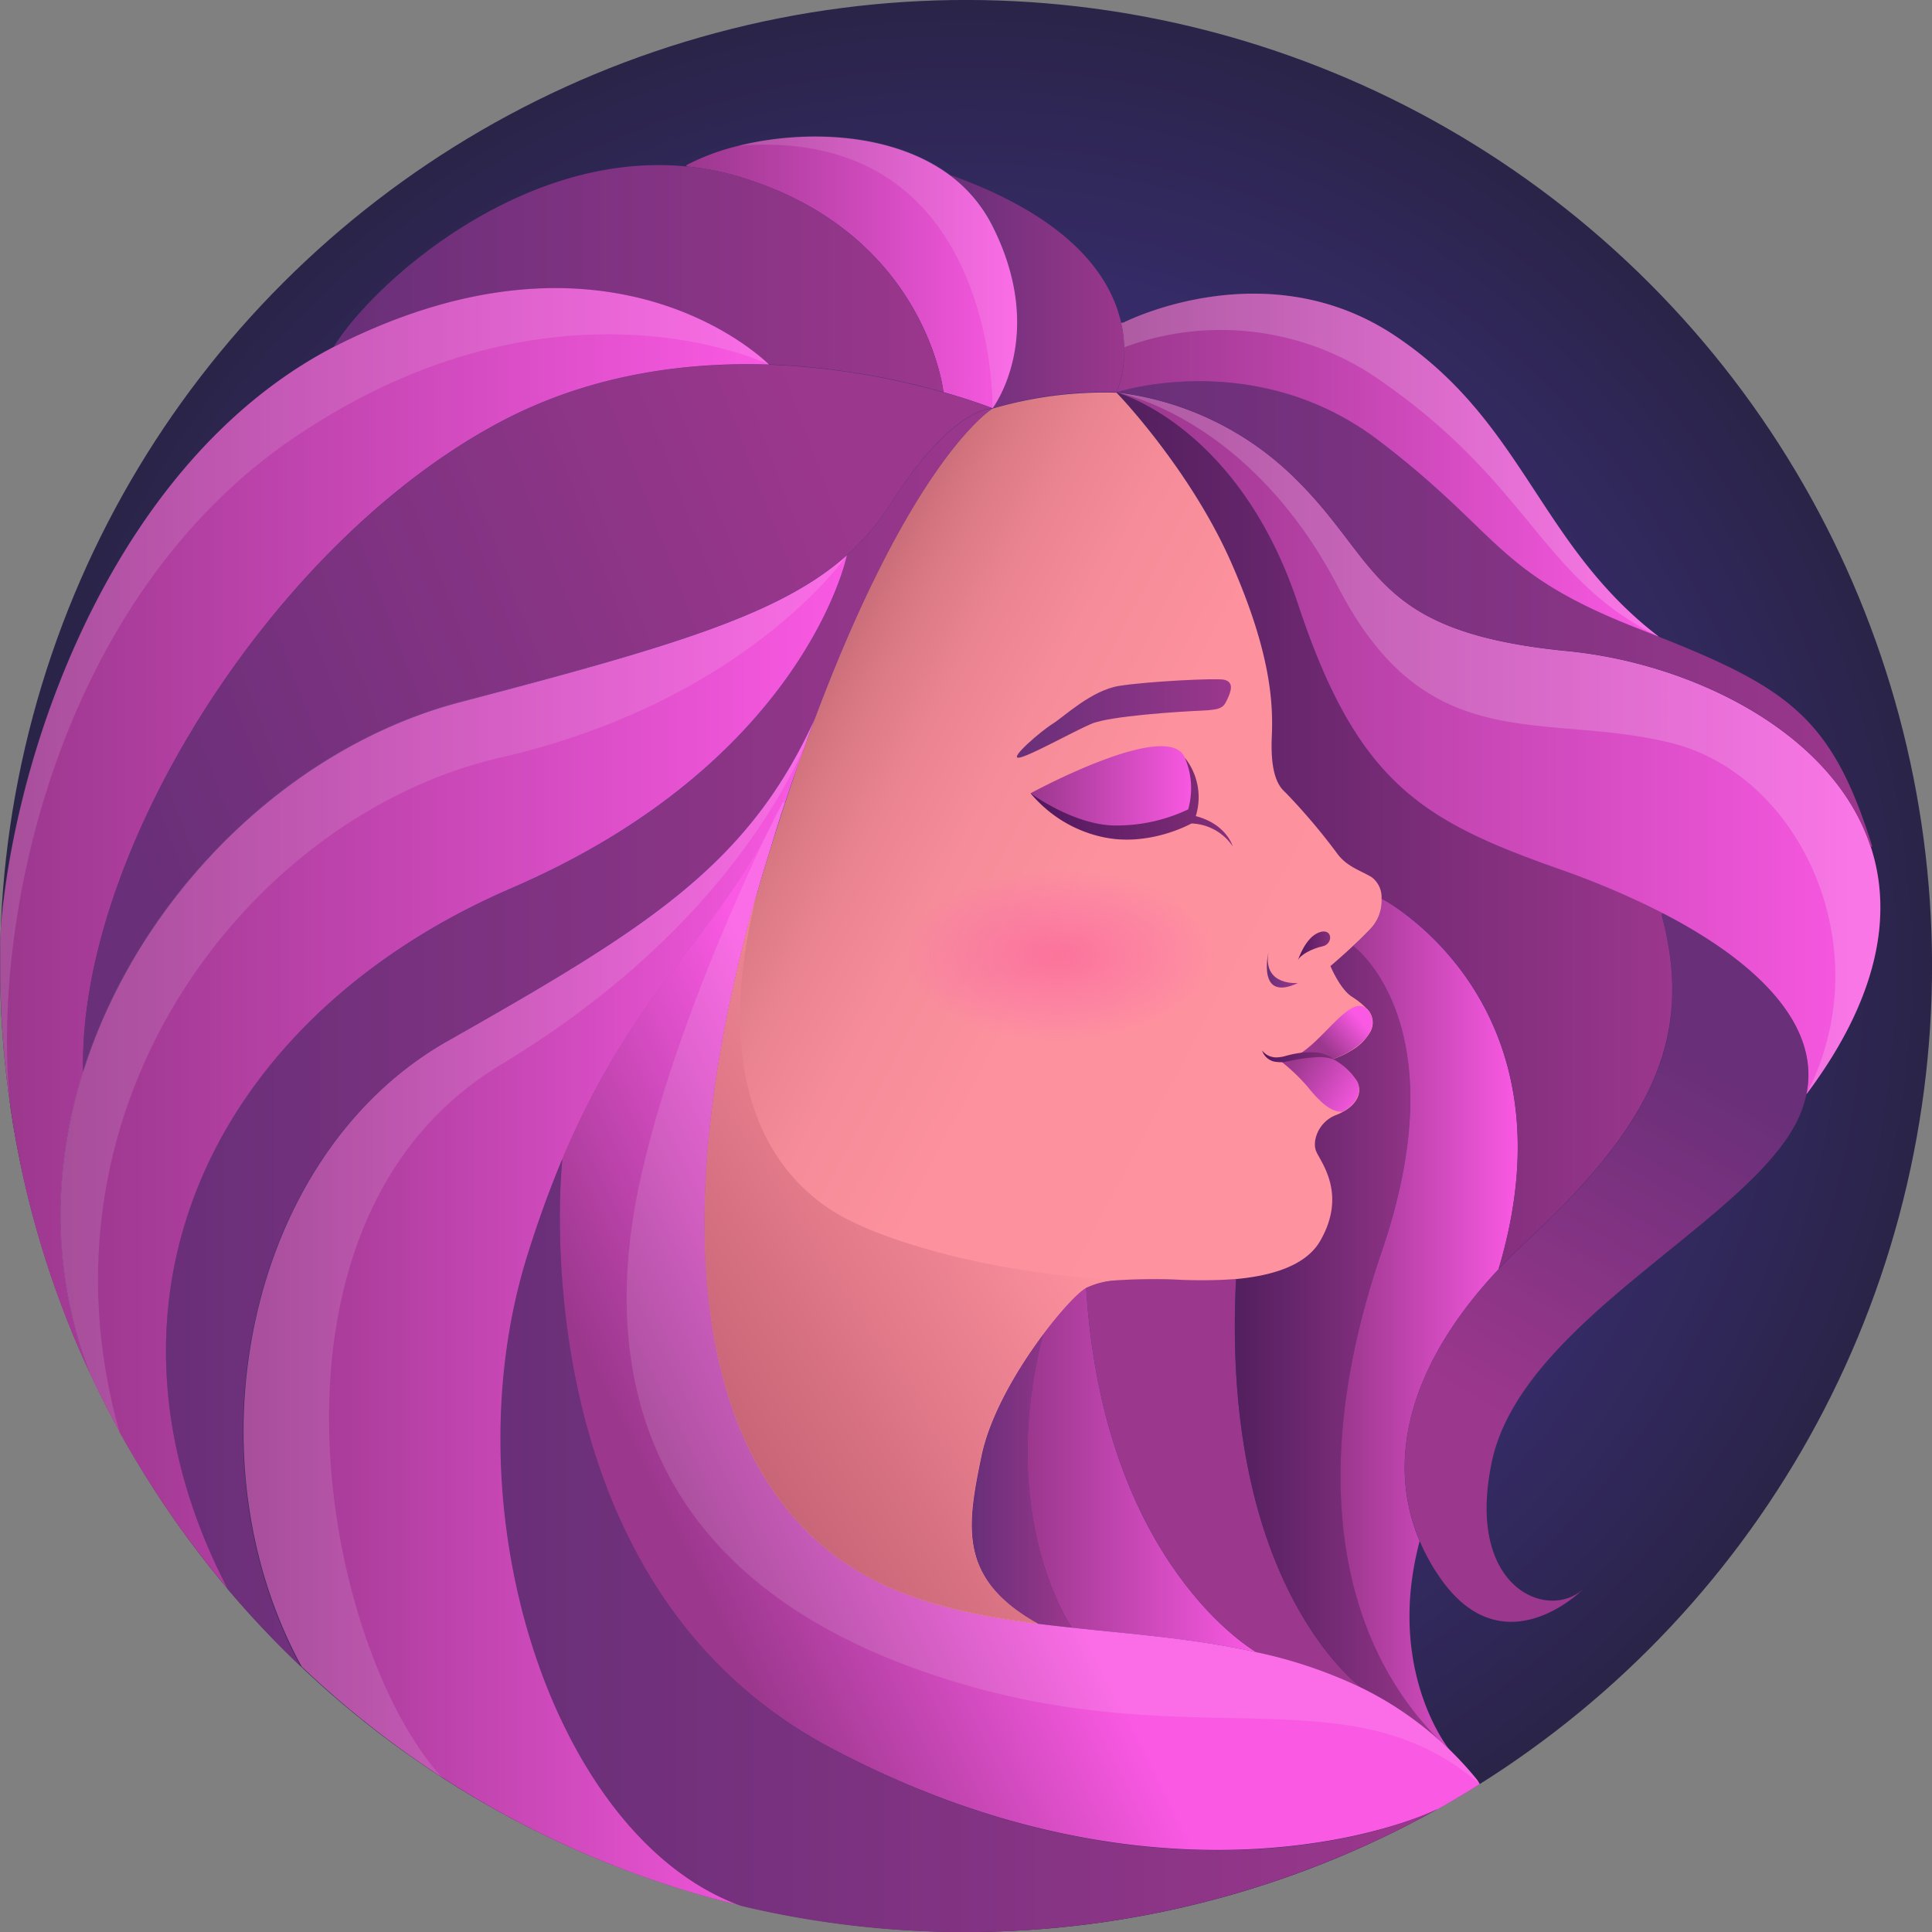 <svg id="OBJECTS" xmlns="http://www.w3.org/2000/svg" xmlns:xlink="http://www.w3.org/1999/xlink" viewBox="0 0 278.56 278.56"><rect x="0" y="0" width="278.56" height="278.56" fill="#808080" stroke="none"/><defs><style>.cls-1{fill:url(#radial-gradient);}.cls-2{fill:url(#linear-gradient);}.cls-3{fill:url(#linear-gradient-2);}.cls-4{fill:#9b378d;}.cls-5{fill:url(#linear-gradient-3);}.cls-6{fill:url(#linear-gradient-4);}.cls-7{fill:url(#linear-gradient-5);}.cls-8{fill:url(#linear-gradient-6);}.cls-9{fill:url(#linear-gradient-7);}.cls-10,.cls-18,.cls-22{fill:#fff;}.cls-10{opacity:0.18;}.cls-11{fill:url(#linear-gradient-8);}.cls-12{fill:url(#linear-gradient-9);}.cls-13{fill:url(#linear-gradient-10);}.cls-14{fill:url(#linear-gradient-11);}.cls-15{fill:url(#linear-gradient-12);}.cls-16{fill:url(#linear-gradient-13);}.cls-17,.cls-22{opacity:0.12;}.cls-19{fill:url(#linear-gradient-14);}.cls-20{fill:url(#linear-gradient-15);}.cls-21{fill:url(#linear-gradient-16);}.cls-23{fill:url(#linear-gradient-17);}.cls-24{fill:url(#linear-gradient-18);}.cls-25{fill:url(#linear-gradient-19);}.cls-26{fill:url(#linear-gradient-20);}.cls-27{fill:url(#linear-gradient-21);}.cls-28{fill:url(#linear-gradient-22);}.cls-29{fill:url(#linear-gradient-23);}.cls-30{fill:url(#linear-gradient-24);}.cls-31{fill:url(#linear-gradient-25);}.cls-32{fill:url(#linear-gradient-26);}.cls-33{fill:url(#linear-gradient-27);}.cls-34{opacity:0.53;fill:url(#radial-gradient-2);}.cls-35{fill:url(#linear-gradient-28);}.cls-36{fill:url(#linear-gradient-29);}.cls-37{fill:url(#linear-gradient-30);}</style><radialGradient id="radial-gradient" cx="250" cy="205.72" r="139.28" gradientTransform="translate(218.69 -116.52) rotate(45)" gradientUnits="userSpaceOnUse"><stop offset="0" stop-color="#4f3bab"/><stop offset="0.31" stop-color="#453591"/><stop offset="0.95" stop-color="#2c254e"/><stop offset="1" stop-color="#2a2448"/></radialGradient><linearGradient id="linear-gradient" x1="250.8" y1="279.95" x2="265.26" y2="279.95" gradientUnits="userSpaceOnUse"><stop offset="0" stop-color="#692f78"/><stop offset="1" stop-color="#9b378d"/></linearGradient><linearGradient id="linear-gradient-2" x1="258.88" y1="278.38" x2="291.89" y2="278.38" gradientUnits="userSpaceOnUse"><stop offset="0" stop-color="#9b378d"/><stop offset="1" stop-color="#fa59e3"/></linearGradient><linearGradient id="linear-gradient-3" x1="288.77" y1="260.28" x2="318.7" y2="260.28" gradientUnits="userSpaceOnUse"><stop offset="0" stop-color="#521f5e"/><stop offset="1" stop-color="#9b378d"/></linearGradient><linearGradient id="linear-gradient-4" x1="304" y1="257.34" x2="329.55" y2="257.34" xlink:href="#linear-gradient-2"/><linearGradient id="linear-gradient-5" x1="359.19" y1="221.77" x2="330.07" y2="272.16" xlink:href="#linear-gradient"/><linearGradient id="linear-gradient-6" x1="271.73" y1="186.22" x2="351.85" y2="186.22" xlink:href="#linear-gradient-3"/><linearGradient id="linear-gradient-7" x1="271.72" y1="173.62" x2="381.83" y2="173.62" xlink:href="#linear-gradient-2"/><linearGradient id="linear-gradient-8" x1="271.72" y1="154.99" x2="380.66" y2="154.99" xlink:href="#linear-gradient"/><linearGradient id="linear-gradient-9" x1="271.73" y1="133.52" x2="349.91" y2="133.52" xlink:href="#linear-gradient-2"/><linearGradient id="linear-gradient-10" x1="134.65" y1="216.05" x2="253.83" y2="216.05" xlink:href="#linear-gradient"/><linearGradient id="linear-gradient-11" x1="145.77" y1="255.64" x2="228.21" y2="255.64" xlink:href="#linear-gradient-2"/><linearGradient id="linear-gradient-12" x1="182.87" y1="289.26" x2="317.86" y2="289.26" xlink:href="#linear-gradient"/><linearGradient id="linear-gradient-13" x1="206.24" y1="284.23" x2="248.43" y2="263.26" xlink:href="#linear-gradient-2"/><linearGradient id="linear-gradient-14" x1="119.47" y1="221.01" x2="232.83" y2="221.01" xlink:href="#linear-gradient-2"/><linearGradient id="linear-gradient-15" x1="247.67" y1="108.48" x2="272.81" y2="108.48" xlink:href="#linear-gradient"/><linearGradient id="linear-gradient-16" x1="209.69" y1="105.7" x2="257.39" y2="105.7" xlink:href="#linear-gradient-2"/><linearGradient id="linear-gradient-17" x1="158.84" y1="106.6" x2="246.75" y2="106.6" xlink:href="#linear-gradient"/><linearGradient id="linear-gradient-18" x1="127.79" y1="183.37" x2="233.59" y2="143.14" xlink:href="#linear-gradient"/><linearGradient id="linear-gradient-19" x1="110.72" y1="186.45" x2="221.6" y2="186.45" xlink:href="#linear-gradient-2"/><linearGradient id="linear-gradient-20" x1="214.78" y1="187.74" x2="301.04" y2="233.44" gradientUnits="userSpaceOnUse"><stop offset="0" stop-color="#c76b76"/><stop offset="0.08" stop-color="#d97883"/><stop offset="0.19" stop-color="#ea8490"/><stop offset="0.32" stop-color="#f68c99"/><stop offset="0.51" stop-color="#fd919e"/><stop offset="1" stop-color="#ff929f"/></linearGradient><linearGradient id="linear-gradient-21" x1="211.11" y1="266.22" x2="261.16" y2="234.29" gradientUnits="userSpaceOnUse"><stop offset="0" stop-color="#c76476"/><stop offset="1" stop-color="#ff929f"/></linearGradient><linearGradient id="linear-gradient-22" x1="297.43" y1="219.15" x2="307.04" y2="225.6" xlink:href="#linear-gradient-2"/><linearGradient id="linear-gradient-23" x1="296.95" y1="218.65" x2="296.7" y2="219.08" xlink:href="#linear-gradient"/><linearGradient id="linear-gradient-24" x1="302.03" y1="217.9" x2="306.86" y2="213.62" xlink:href="#linear-gradient-2"/><linearGradient id="linear-gradient-25" x1="297.87" y1="202.79" x2="302.5" y2="202.79" gradientUnits="userSpaceOnUse"><stop offset="0" stop-color="#50175e"/><stop offset="1" stop-color="#852f79"/></linearGradient><linearGradient id="linear-gradient-26" x1="257.36" y1="170.03" x2="288.2" y2="170.03" xlink:href="#linear-gradient"/><linearGradient id="linear-gradient-27" x1="259.3" y1="179.84" x2="283.07" y2="179.84" xlink:href="#linear-gradient-2"/><radialGradient id="radial-gradient-2" cx="255.68" cy="204.6" r="17.49" gradientTransform="translate(-179.95 -7.55) scale(1.3 0.71)" gradientUnits="userSpaceOnUse"><stop offset="0" stop-color="#fa5997"/><stop offset="0.14" stop-color="#fa599b" stop-opacity="0.89"/><stop offset="0.41" stop-color="#fa59a5" stop-opacity="0.62"/><stop offset="0.82" stop-color="#fa59b5" stop-opacity="0.2"/><stop offset="1" stop-color="#fa59bc" stop-opacity="0"/></radialGradient><linearGradient id="linear-gradient-28" x1="259.3" y1="182.07" x2="288.42" y2="182.07" xlink:href="#linear-gradient-25"/><linearGradient id="linear-gradient-29" x1="293.37" y1="206.31" x2="297.87" y2="206.31" xlink:href="#linear-gradient"/><linearGradient id="linear-gradient-30" x1="292.28" y1="218.73" x2="303.33" y2="218.73" xlink:href="#linear-gradient-25"/></defs><circle class="cls-1" cx="250" cy="205.72" r="139.28" transform="translate(-182.96 170.59) rotate(-45)"/><path class="cls-2" d="M265.26,301.13c-1.65-.18-3.28-.36-4.89-.57-11.61-6.47-10.26-14.09-8.18-24.18,1.23-5.95,5.25-12.7,8.93-17.61C254.28,285.41,265.26,301.13,265.26,301.13Z" transform="translate(-110.72 -66.44)"/><path class="cls-3" d="M267.32,252.09c2.46,40.15,24.57,52.57,24.57,52.57-8.75-1.93-17.85-2.6-26.63-3.53,0,0-11-15.72-4.14-42.36C263.71,255.32,266.13,252.79,267.32,252.09Z" transform="translate(-110.72 -66.44)"/><path class="cls-4" d="M307.1,309.84a66.47,66.47,0,0,0-15.21-5.18s-22.11-12.42-24.57-52.57c2.87-1.69,10.91-1.17,13-1.17a68,68,0,0,0,8.61-.09C286.72,294.23,306,309,307.1,309.84Z" transform="translate(-110.72 -66.44)"/><path class="cls-5" d="M305.84,202.8s15.37,11.09,4.09,44.09c-11,32.27-5.85,56.74,8.77,70.88a49,49,0,0,0-11.6-7.93c-1.14-.84-20.38-15.61-18.15-59,4.69-.43,9.91-1.75,12.07-5.46,4-6.9,0-11.49-.58-13s.39-4.22,2.88-5.17,4-2.87,3.06-4.79a9.31,9.31,0,0,0-3.63-3.26c1.33-.37,4.4-1.72,5.55-4s-1-3.82-2.68-5-3.07-4.4-3.07-4.4S304.15,204.38,305.84,202.8Z" transform="translate(-110.72 -66.44)"/><path class="cls-6" d="M309.93,196s28.43,14.82,16.85,53.47c-12.57,13.34-16.43,27.22-11.37,39.16h0c-4.86,18.31,3.88,29.58,4.31,30.12-.11-.09-.21-.19-.32-.3s-.46-.45-.7-.65c-14.62-14.14-19.81-38.61-8.77-70.88,11.28-33-4.09-44.09-4.09-44.09.94-.88,1.9-1.81,2.64-2.62a5.87,5.87,0,0,0,1.44-4.22Z" transform="translate(-110.72 -66.44)"/><path class="cls-7" d="M350.44,198.11c14.31,7.38,22.69,16.5,20.73,26.11a16.48,16.48,0,0,1-1.85,4.81c-8.15,14.37-39.29,28.32-43.5,48.16-3.87,18.26,8.08,23,13.16,18.38-.86.85-12,11.35-20.92-2.07a28.52,28.52,0,0,1-2.65-4.9h0c-5.06-11.94-1.2-25.82,11.37-39.16,1.16-1.24,2.4-2.48,3.71-3.7,17.47-16.31,24.85-28.91,19.8-47.33Z" transform="translate(-110.72 -66.44)"/><path class="cls-8" d="M271.73,123c.54.14,17.73,5.15,26.14,30.52,8.54,25.78,17.85,31.22,37.66,38.21a117.42,117.42,0,0,1,14.91,6.36l-.15.29c5,18.42-2.33,31-19.8,47.33-1.31,1.22-2.55,2.46-3.71,3.7C338.36,210.78,309.93,196,309.93,196h0a3.61,3.61,0,0,0-1.44-3.05c-1.71-1-3.63-1.54-5-3.45a88.13,88.13,0,0,0-7.47-8.81c-1.34-1.15-2.11-3.45-1.92-8s0-11.88-5.93-25.28C282.35,134.15,272.08,123.38,271.73,123Z" transform="translate(-110.72 -66.44)"/><path class="cls-9" d="M371.17,224.22c2-9.61-6.42-18.74-20.73-26.12a118.9,118.9,0,0,0-14.91-6.35c-19.81-7-29.12-12.43-37.66-38.21-8.28-25-25.06-30.22-26.1-30.51h0a44,44,0,0,1,26.13,12.82c12,12,10.87,21.75,38.83,24.47,17.71,1.72,38.31,11.57,43.75,28.27C383.6,198.24,381.68,210.21,371.17,224.22Z" transform="translate(-110.72 -66.44)"/><path class="cls-10" d="M371.17,224.22c10.84-20.91-.8-45.92-19.32-50.61s-35.2,2.51-48.12-22.39c-12.57-24.21-31-28-32-28.19h0a44,44,0,0,1,26.13,12.82c12,12,10.87,21.75,38.83,24.47,17.71,1.72,38.31,11.57,43.75,28.27C383.6,198.24,381.68,210.21,371.17,224.22Z" transform="translate(-110.72 -66.44)"/><path class="cls-11" d="M349.91,158.25c18.83,7.47,25,11.84,30.75,30.21l-.21.12c-5.44-16.7-26-26.56-43.75-28.28-28-2.72-26.8-12.43-38.83-24.47A43.9,43.9,0,0,0,271.72,123s20-6.6,37.85,7,16.64,19,37.62,27.17Z" transform="translate(-110.72 -66.44)"/><path class="cls-12" d="M349.91,158.25l-2.72-1.07c-21-8.15-19.81-13.58-37.63-27.18-17.54-13.38-37.22-7.19-37.83-7a16.4,16.4,0,0,0,1.07-6.47,17.67,17.67,0,0,0-.43-3.53l.41-.08s20.47-10.49,39.09,1.93S332.58,145,349.91,158.25Z" transform="translate(-110.72 -66.44)"/><path class="cls-10" d="M349.91,158.25c-16.93-8.31-18.41-21.81-40-36.84a40,40,0,0,0-37.13-4.88,17.67,17.67,0,0,0-.43-3.53l.41-.08s20.47-10.49,39.09,1.93S332.58,145,349.91,158.25Z" transform="translate(-110.72 -66.44)"/><path class="cls-13" d="M253.82,125.33c-.4.24-11.66,7.54-25.6,44.7-9.66,21.28-24.33,30.27-53.08,46.58s-37.71,59.56-21,90.16a139.53,139.53,0,0,1-10.63-11.25h0c-21.91-42.26-1.39-82.79,40.94-101,41.67-18,48.18-47.07,48.37-48h0a35.18,35.18,0,0,0,6.38-7.54c8.74-13.68,14.36-13.63,14.6-13.62h0Z" transform="translate(-110.72 -66.44)"/><path class="cls-14" d="M228.21,170.06c-.37,1-.73,2-1.11,3,0,0,0,.07,0,.11-.3.83-.6,1.67-.9,2.53v0c-8.94,24.53-22.51,29.71-34.34,57.81-1.72,4.07-3.4,8.62-5,13.78-11.63,37,3.79,84.18,30.79,93.92a138.3,138.3,0,0,1-43.15-18.48,139.82,139.82,0,0,1-20.28-16c-16.73-30.6-7.74-73.86,21-90.16S218.55,191.32,228.21,170.06Z" transform="translate(-110.72 -66.44)"/><path class="cls-15" d="M230.29,318.35c43.44,23.16,78.12,13.46,87.57,9A139.86,139.86,0,0,1,226.16,343q-4.35-.75-8.58-1.76c-27-9.74-42.42-56.92-30.79-93.92,1.62-5.16,3.3-9.71,5-13.78C191.81,233.51,185,294.18,230.29,318.35Z" transform="translate(-110.72 -66.44)"/><path class="cls-16" d="M324.08,323.68c-1.32.84-2.66,1.65-4,2.43-.71.42-1.43.83-2.15,1.23l-.07,0c-9.45,4.42-44.13,14.13-87.57-9-45.33-24.17-38.48-84.84-38.48-84.84,9.93-23.59,21.09-31,29.7-47.33.68-1.28,1.35-2.62,2-4a.41.41,0,0,1,0-.09c.91-2,1.78-4.09,2.61-6.37q-1.1,3.11-2.21,6.48c-.68,2-1.35,4.12-2,6.28C204.93,242.6,211,280.34,236,293.87c7.19,3.89,15.55,5.58,24.37,6.69,1.62.2,3.25.39,4.9.56,8.78.94,17.88,1.6,26.63,3.54a66.92,66.92,0,0,1,15.21,5.17,49.36,49.36,0,0,1,11.6,7.94c.23.22.46.44.7.65l.32.3,0,0a49.85,49.85,0,0,1,4,4.38Z" transform="translate(-110.72 -66.44)"/><g class="cls-17"><path class="cls-18" d="M324.08,323.68c-19.65-17.09-43.24-2.56-82.09-16.91s-44.57-43.3-39.2-69.07c4.18-20,14.37-42.47,18.72-51.52,1.09-2.25,1.81-3.67,2-4a.41.41,0,0,1,0-.09l.4.11c-.68,2-1.35,4.12-2,6.28C204.93,242.6,211,280.34,236,293.87c7.19,3.89,15.55,5.58,24.37,6.69,1.62.2,3.25.39,4.9.56,8.78.94,17.88,1.6,26.63,3.54a66.92,66.92,0,0,1,15.21,5.17,49.36,49.36,0,0,1,11.6,7.94c.23.22.46.44.7.65l.32.3,0,0a49.85,49.85,0,0,1,4,4.38Z" transform="translate(-110.72 -66.44)"/></g><path class="cls-19" d="M232.83,146.49c-.18.91-6.69,30-48.36,48-42.33,18.25-62.85,58.78-40.94,101h0A140.52,140.52,0,0,1,128,273q-2.17-4-4.11-8.06c-5.81-14.62-5.59-29.88-1.19-43.94,8-25.39,29.63-46.82,54.38-53.32C207.65,159.65,223.24,155.05,232.83,146.49Z" transform="translate(-110.72 -66.44)"/><path class="cls-20" d="M272.37,113a17.11,17.11,0,0,1-.65,10,57.18,57.18,0,0,0-17.89,2.31s8-10.46,0-26.38a20.44,20.44,0,0,0-6.16-7.29C265.25,97.91,270.91,106.43,272.37,113Z" transform="translate(-110.72 -66.44)"/><path class="cls-21" d="M253.83,125.31h0c-.2-.08-2.78-1.11-7.08-2.33,0,0-2.47-22.88-29.27-31a40.26,40.26,0,0,0-7.78-1.54l0-.2a32.87,32.87,0,0,1,7.36-2.74h0c9.55-2.4,22.23-2,30.57,4.18a20.66,20.66,0,0,1,6.16,7.3C261.83,114.85,253.83,125.31,253.83,125.31Z" transform="translate(-110.72 -66.44)"/><path class="cls-22" d="M253.83,125.31h0c0-.78.46-40.85-36.72-37.85,9.55-2.4,22.23-2,30.57,4.18a20.66,20.66,0,0,1,6.16,7.3C261.83,114.85,253.83,125.31,253.83,125.31Z" transform="translate(-110.72 -66.44)"/><path class="cls-23" d="M217.47,91.94c26.8,8.16,29.28,31.05,29.28,31.05a106.69,106.69,0,0,0-25.15-4V119s-22-22.36-61.21-3.33l-1.55.77c5.62-9.11,27-28.35,50.86-26A39.54,39.54,0,0,1,217.47,91.94Z" transform="translate(-110.72 -66.44)"/><path class="cls-24" d="M253.82,125.32c-.24,0-5.86-.06-14.6,13.62a35.18,35.18,0,0,1-6.38,7.54h0c-9.6,8.57-25.19,13.16-55.75,21.18-24.75,6.5-46.41,27.94-54.38,53.32-.77-31.34,27.19-76.23,60.17-93.7,13-6.9,26.79-8.66,38.72-8.26a106.69,106.69,0,0,1,25.15,4A71.88,71.88,0,0,1,253.82,125.32Z" transform="translate(-110.72 -66.44)"/><path class="cls-25" d="M221.6,119v0c-11.93-.39-25.72,1.37-38.72,8.26-33,17.48-60.94,62.37-60.17,93.71-4.4,14.06-4.62,29.32,1.19,43.94a137.65,137.65,0,0,1-9.89-29c-.08-.42-.18-.87-.29-1.33l0-.12q-.8-3.72-1.36-7.53-.84-5.46-1.25-11.07c-.23-3.34-.36-6.72-.36-10.13,0-2.07,0-4.14.14-6.19,2.47-27,17.13-67.08,48-83.11h0l1.55-.77C199.61,96.6,221.6,119,221.6,119Z" transform="translate(-110.72 -66.44)"/><path class="cls-22" d="M232.83,146.49c-.44.63-14.91,21.14-50,29.19-35.6,8.18-68.39,49.55-54.87,97.27v0q-2.17-4-4.11-8.06c-5.81-14.62-5.59-29.88-1.19-43.94,8-25.39,29.63-46.82,54.38-53.32C207.65,159.65,223.24,155.05,232.83,146.49Z" transform="translate(-110.72 -66.44)"/><path class="cls-22" d="M228.21,170.06a31.67,31.67,0,0,1-1.11,3s0,.07,0,.11c-3.28,7.79-14.36,28.81-44.19,46.79-37.42,22.55-25.71,83.86-8.44,102.79a139.82,139.82,0,0,1-20.28-16c-16.73-30.6-7.74-73.86,21-90.16S218.55,191.32,228.21,170.06Z" transform="translate(-110.72 -66.44)"/><path class="cls-22" d="M221.6,119s-30.73-14.92-68.29,10.41c-34.19,23.06-44.28,70-41,97.54q-.84-5.46-1.25-11.07c-.23-3.34-.36-6.72-.36-10.13,0-2.07,0-4.14.14-6.19,2.47-27,17.13-67.08,48-83.11h0l1.55-.77C199.61,96.6,221.6,119,221.6,119Z" transform="translate(-110.72 -66.44)"/><path class="cls-26" d="M307.68,211.77a11.32,11.32,0,0,0-2.07-1.64c-1.72-1.14-3.06-4.4-3.06-4.4s1.6-1.35,3.29-2.94c.94-.87,1.89-1.8,2.64-2.61a5.87,5.87,0,0,0,1.44-4.22,3.63,3.63,0,0,0-1.44-3.06c-1.71-1-3.63-1.54-5-3.45a89.09,89.09,0,0,0-7.47-8.8c-1.34-1.16-2.11-3.45-1.92-8s0-11.88-5.93-25.28c-5.84-13.18-16.12-24-16.46-24.31h0a57.42,57.42,0,0,0-17.89,2.3h0c-.4.25-11.66,7.54-25.6,44.71q-1,2.72-2.06,5.65v0q-2.09,5.91-4.24,12.76c-.66,2.11-1.3,4.21-1.89,6.26v.05c-14.58,50.76-8.05,86.1,16,99.1,7.19,3.89,15.55,5.58,24.37,6.69-11.6-6.48-10.25-14.1-8.17-24.18,1.23-5.95,5.24-12.7,8.93-17.61,2.59-3.45,5-6,6.2-6.68a11.34,11.34,0,0,1,4.36-1.07,81.72,81.72,0,0,1,8.66-.1,68,68,0,0,0,8.61-.09c4.69-.43,9.91-1.75,12.07-5.46,4-6.9,0-11.49-.58-13s.39-4.22,2.88-5.18a6.89,6.89,0,0,0,.95-.44c1.91-1,2.94-2.69,2.11-4.34a9.31,9.31,0,0,0-3.63-3.26l.2-.06a12.31,12.31,0,0,0,2.63-1.23,7.2,7.2,0,0,0,2.72-2.73,2.76,2.76,0,0,0-.61-3.34Zm-20.49-47.33c-1.17-.26-11.08.26-15.09.89s-8,4.45-9.62,5.47-6.05,4.88-4.94,4.88,7.87-3.73,10.54-4.88,12.85-1.78,15.9-1.91,3.18-.51,3.82-1.91S288.37,164.7,287.19,164.44Zm13.71,36.43c-2,.73-3,4-3,4,.31-.73,2-1.67,3.55-2S302.88,200.14,300.9,200.87Z" transform="translate(-110.72 -66.44)"/><path class="cls-27" d="M271.68,251a11.52,11.52,0,0,0-4.36,1.07c-1.19.7-3.61,3.23-6.2,6.68-3.68,4.91-7.7,11.66-8.93,17.61-2.08,10.09-3.43,17.71,8.18,24.18-8.83-1.11-17.19-2.8-24.38-6.68-24-13-30.55-48.35-16-99.11-8.34,32.46,5.94,43.31,11.19,46.54S250.94,249.76,271.68,251Z" transform="translate(-110.72 -66.44)"/><path class="cls-28" d="M304.27,226.73c-1.83.13-3.68-1.94-5.06-3.65a27,27,0,0,0-4.12-3.86,4.58,4.58,0,0,0,1.14-.16c2.71-.68,5.38-.77,6.66,0l-.14,0a9.31,9.31,0,0,1,3.63,3.26C307.21,224,306.18,225.7,304.27,226.73Z" transform="translate(-110.72 -66.44)"/><path class="cls-29" d="M296.23,219.06a11.44,11.44,0,0,1,1.15-.33A3.84,3.84,0,0,1,296.23,219.06Z" transform="translate(-110.72 -66.44)"/><path class="cls-30" d="M308.3,215.11c-1.1,2.19-3.93,3.51-5.35,4-.75-.18-1.44-.36-1.92-.52a7.23,7.23,0,0,0-3.63.17c3.82-1.71,7.84-8.91,10.28-6.95h0A2.76,2.76,0,0,1,308.3,215.11Z" transform="translate(-110.72 -66.44)"/><path class="cls-31" d="M300.9,200.88c2-.73,2.08,1.67.52,2s-3.24,1.25-3.55,2C297.87,204.85,298.91,201.61,300.9,200.88Z" transform="translate(-110.72 -66.44)"/><path class="cls-32" d="M287.19,164.44c1.18.26,1.24,1.15.61,2.55s-.77,1.78-3.82,1.91-13.22.76-15.9,1.9-9.34,4.89-10.54,4.89,3.29-3.86,4.95-4.89,5.59-4.83,9.61-5.47S286,164.19,287.19,164.44Z" transform="translate(-110.72 -66.44)"/><path class="cls-33" d="M259.3,180.82s19.89-10.84,22.25-5.13a8.89,8.89,0,0,1,.82,8.4S266.49,189.26,259.3,180.82Z" transform="translate(-110.72 -66.44)"/><ellipse class="cls-34" cx="152.04" cy="138.16" rx="26.54" ry="15.35"/><path class="cls-35" d="M281.55,175.69a11.05,11.05,0,0,1,.48,7.45A24.06,24.06,0,0,1,272,185.46c-6.19.19-12.67-4.64-12.67-4.64a18.59,18.59,0,0,0,10.25,6.28c6.78,1.55,12.92-1.93,12.92-1.93a7.47,7.47,0,0,1,5.95,3.29s-.87-3.19-5.32-4.35A9.15,9.15,0,0,0,281.55,175.69Z" transform="translate(-110.72 -66.44)"/><path class="cls-36" d="M297.87,208.17s-5.08.49-4.27-4.39C293.6,203.78,291.89,211,297.87,208.17Z" transform="translate(-110.72 -66.44)"/><path class="cls-37" d="M303.05,219.19l-.18-.06h0a6.77,6.77,0,0,0-2.61-.24,21.32,21.32,0,0,0-2.62.33c-.43.06-.87.17-1.3.25a4,4,0,0,1-1.46.09,2.39,2.39,0,0,1-2.19-1.67,2.54,2.54,0,0,0,2.22,1,4.83,4.83,0,0,0,1.23-.22c.44-.12.89-.23,1.35-.31a10.76,10.76,0,0,1,2.78-.18,4.63,4.63,0,0,1,2.64.89h0Z" transform="translate(-110.72 -66.44)"/></svg>